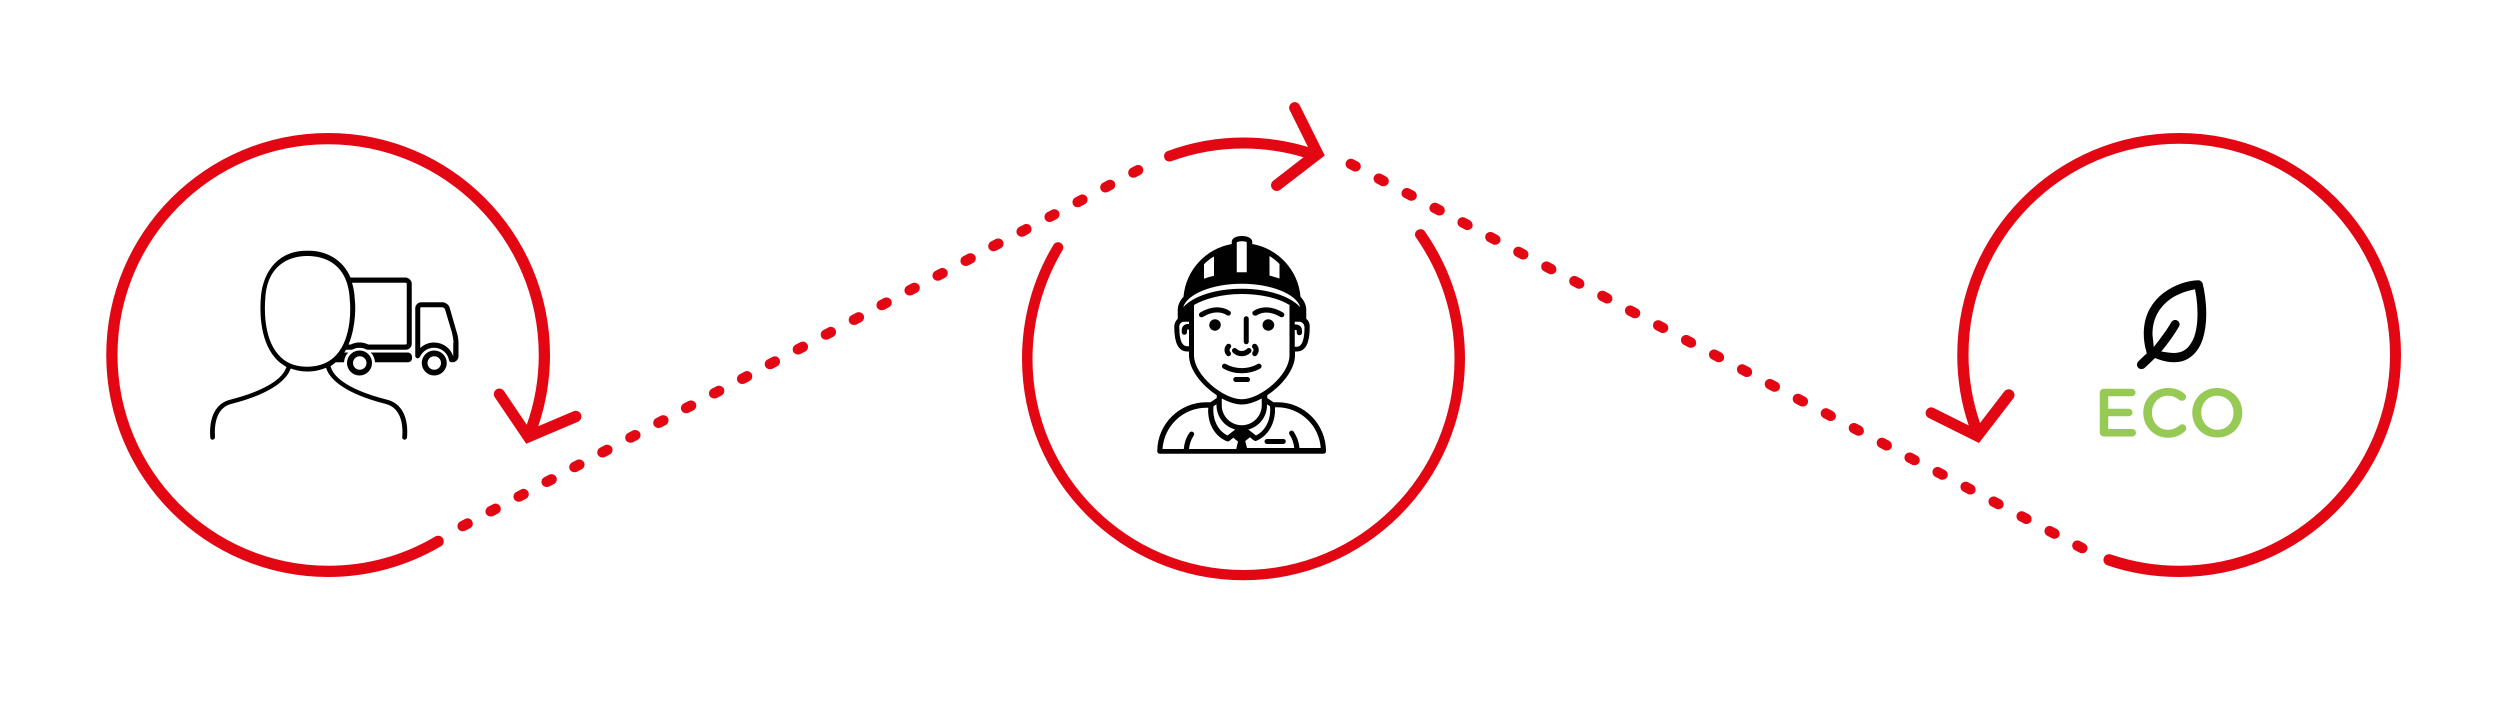 <?xml version="1.0" encoding="utf-8"?>
<!-- Generator: Adobe Illustrator 18.0.0, SVG Export Plug-In . SVG Version: 6.00 Build 0)  -->
<!DOCTYPE svg PUBLIC "-//W3C//DTD SVG 1.1//EN" "http://www.w3.org/Graphics/SVG/1.1/DTD/svg11.dtd">
<svg version="1.1" id="Livello_1" xmlns="http://www.w3.org/2000/svg" xmlns:xlink="http://www.w3.org/1999/xlink" x="0px" y="0px"
	 viewBox="0 0 1000 288.4" enable-background="new 0 0 1000 288.4" xml:space="preserve">
<path fill="#E30613" d="M215.5,142c0-46.5-37.8-84.3-84.3-84.3S47,95.6,47,142s37.8,84.3,84.3,84.3c15.1,0,29.9-4,42.8-11.7
	c1.1-0.6,2.5-0.3,3.1,0.8c0.6,1.1,0.3,2.5-0.8,3.1c-13.6,8-29.2,12.3-45.1,12.3c-49,0-88.8-39.8-88.8-88.8c0-49,39.8-88.8,88.8-88.8
	S220,93.1,220,142c0,9.8-1.6,19.4-4.7,28.5l14.1-6c1.1-0.5,2.5,0.1,3,1.2c0.5,1.1-0.1,2.5-1.2,3l-20.7,8.8l-12.6-18.6
	c-0.7-1-0.4-2.4,0.6-3.1c1-0.7,2.4-0.4,3.1,0.6l9.1,13.5C213.9,160.9,215.5,151.6,215.5,142z M566.9,92.1c-1,0.7-1.2,2-0.5,2.9
	c10,14.3,15.4,31.1,15.4,48.6c0,46.5-37.9,84.4-84.4,84.4c-46.5,0-84.4-37.9-84.4-84.4c0-15.4,4.2-30.4,12-43.5
	c0.6-1,0.3-2.3-0.7-2.9c-1-0.6-2.3-0.3-2.9,0.7c-8.3,13.7-12.6,29.5-12.6,45.6c0,48.9,39.8,88.6,88.6,88.6s88.6-39.8,88.6-88.6
	c0-18.4-5.6-36-16.1-51C569.2,91.6,567.9,91.4,566.9,92.1z M871.7,53.2c-49,0-88.8,39.8-88.8,88.8c0,9.7,1.5,19.2,4.6,28.2l-14-7
	c-1.1-0.6-2.5-0.1-3,1c-0.6,1.1-0.1,2.5,1,3l20.1,10l13.7-17.8c0.8-1,0.6-2.4-0.4-3.2c-1-0.8-2.4-0.6-3.2,0.4l-9.7,12.6
	c-3-8.8-4.6-18-4.6-27.4c0-46.5,37.8-84.3,84.3-84.3S956,95.6,956,142s-37.8,84.3-84.3,84.3c-9.3,0-18.5-1.5-27.3-4.5
	c-1.2-0.4-2.5,0.2-2.9,1.4c-0.4,1.2,0.2,2.5,1.4,2.9c9.2,3.2,18.9,4.7,28.7,4.7c49,0,88.8-39.8,88.8-88.8
	C960.5,93.1,920.7,53.2,871.7,53.2z M308.9,142.8l-1.9,1c-1,0.5-1.4,1.8-0.9,2.8c0.4,0.7,1.1,1.1,1.9,1.1c0.3,0,0.7-0.1,1-0.2l1.9-1
	c1-0.5,1.4-1.8,0.9-2.8C311.3,142.6,310,142.2,308.9,142.8z M320.1,136.9l-1.9,1c-1,0.5-1.4,1.8-0.9,2.8c0.4,0.7,1.1,1.1,1.9,1.1
	c0.3,0,0.7-0.1,1-0.2l1.9-1c1-0.5,1.4-1.8,0.9-2.8C322.4,136.7,321.1,136.3,320.1,136.9z M275.4,160.4l-1.9,1
	c-1,0.5-1.4,1.8-0.9,2.8c0.4,0.7,1.1,1.1,1.9,1.1c0.3,0,0.7-0.1,1-0.2l1.9-1c1-0.5,1.4-1.8,0.9-2.8
	C277.7,160.3,276.5,159.9,275.4,160.4z M286.6,154.5l-1.9,1c-1,0.5-1.4,1.8-0.9,2.8c0.4,0.7,1.1,1.1,1.9,1.1c0.3,0,0.7-0.1,1-0.2
	l1.9-1c1-0.5,1.4-1.8,0.9-2.8C288.9,154.4,287.6,154,286.6,154.5z M398.3,95.6l-1.9,1c-1,0.5-1.4,1.8-0.9,2.8
	c0.4,0.7,1.1,1.1,1.9,1.1c0.3,0,0.7-0.1,1-0.2l1.9-1c1-0.5,1.4-1.8,0.9-2.8C400.6,95.5,399.4,95.1,398.3,95.6z M297.8,148.7l-1.9,1
	c-1,0.5-1.4,1.8-0.9,2.8c0.4,0.7,1.1,1.1,1.9,1.1c0.3,0,0.7-0.1,1-0.2l1.9-1c1-0.5,1.4-1.8,0.9-2.8
	C300.1,148.5,298.8,148.1,297.8,148.7z M376,107.4l-1.9,1c-1,0.5-1.4,1.8-0.9,2.8c0.4,0.7,1.1,1.1,1.9,1.1c0.3,0,0.7-0.1,1-0.2
	l1.9-1c1-0.5,1.4-1.8,0.9-2.8C378.3,107.3,377,106.9,376,107.4z M342.5,125.1l-1.9,1c-1,0.5-1.4,1.8-0.9,2.8
	c0.4,0.7,1.1,1.1,1.9,1.1c0.3,0,0.7-0.1,1-0.2l1.9-1c1-0.5,1.4-1.8,0.9-2.8C344.8,124.9,343.5,124.6,342.5,125.1z M364.8,113.3
	l-1.9,1c-1,0.5-1.4,1.8-0.9,2.8c0.4,0.7,1.1,1.1,1.9,1.1c0.3,0,0.7-0.1,1-0.2l1.9-1c1-0.5,1.4-1.8,0.9-2.8
	C367.1,113.2,365.8,112.8,364.8,113.3z M353.6,119.2l-1.9,1c-1,0.5-1.4,1.8-0.9,2.8c0.4,0.7,1.1,1.1,1.9,1.1c0.3,0,0.7-0.1,1-0.2
	l1.9-1c1-0.5,1.4-1.8,0.9-2.8C355.9,119.1,354.7,118.7,353.6,119.2z M331.3,131l-1.9,1c-1,0.5-1.4,1.8-0.9,2.8
	c0.4,0.7,1.1,1.1,1.9,1.1c0.3,0,0.7-0.1,1-0.2l1.9-1c1-0.5,1.4-1.8,0.9-2.8C333.6,130.8,332.3,130.4,331.3,131z M419.8,88.8
	c0.3,0,0.7-0.1,1-0.2l1.9-1c1-0.5,1.4-1.8,0.9-2.8c-0.5-1-1.8-1.4-2.8-0.9l-1.9,1c-1,0.5-1.4,1.8-0.9,2.8
	C418.3,88.4,419,88.8,419.8,88.8z M197.2,201.7l-1.9,1c-1,0.5-1.4,1.8-0.9,2.8c0.4,0.7,1.1,1.1,1.9,1.1c0.3,0,0.7-0.1,1-0.2l1.9-1
	c1-0.5,1.4-1.8,0.9-2.8C199.5,201.5,198.2,201.1,197.2,201.7z M431,82.9c0.3,0,0.7-0.1,1-0.2l1.9-1c1-0.5,1.4-1.8,0.9-2.8
	c-0.5-1-1.8-1.4-2.8-0.9l-1.9,1c-1,0.5-1.4,1.8-0.9,2.8C429.5,82.5,430.2,82.9,431,82.9z M186,207.6l-1.9,1c-1,0.5-1.4,1.8-0.9,2.8
	c0.4,0.7,1.1,1.1,1.9,1.1c0.3,0,0.7-0.1,1-0.2l1.9-1c1-0.5,1.4-1.8,0.9-2.8C188.3,207.4,187.1,207,186,207.6z M453.3,71.1
	c0.3,0,0.7-0.1,1-0.2l1.9-1c1-0.5,1.4-1.8,0.9-2.8c-0.5-1-1.8-1.4-2.8-0.9l-1.9,1c-1,0.5-1.4,1.8-0.9,2.8
	C451.8,70.7,452.6,71.1,453.3,71.1z M264.3,166.3l-1.9,1c-1,0.5-1.4,1.8-0.9,2.8c0.4,0.7,1.1,1.1,1.9,1.1c0.3,0,0.7-0.1,1-0.2l1.9-1
	c1-0.5,1.4-1.8,0.9-2.8S265.3,165.8,264.3,166.3z M442.1,77c0.3,0,0.7-0.1,1-0.2l1.9-1c1-0.5,1.4-1.8,0.9-2.8
	c-0.5-1-1.8-1.4-2.8-0.9l-1.9,1c-1,0.5-1.4,1.8-0.9,2.8C440.7,76.6,441.4,77,442.1,77z M241.9,178.1l-1.9,1c-1,0.5-1.4,1.8-0.9,2.8
	c0.4,0.7,1.1,1.1,1.9,1.1c0.3,0,0.7-0.1,1-0.2l1.9-1c1-0.5,1.4-1.8,0.9-2.8C244.2,178,242.9,177.6,241.9,178.1z M253.1,172.2l-1.9,1
	c-1,0.5-1.4,1.8-0.9,2.8c0.4,0.7,1.1,1.1,1.9,1.1c0.3,0,0.7-0.1,1-0.2l1.9-1c1-0.5,1.4-1.8,0.9-2.8
	C255.4,172.1,254.1,171.7,253.1,172.2z M219.6,189.9l-1.9,1c-1,0.5-1.4,1.8-0.9,2.8c0.4,0.7,1.1,1.1,1.9,1.1c0.3,0,0.7-0.1,1-0.2
	l1.9-1c1-0.5,1.4-1.8,0.9-2.8C221.9,189.7,220.6,189.4,219.6,189.9z M230.7,184l-1.9,1c-1,0.5-1.4,1.8-0.9,2.8
	c0.4,0.7,1.1,1.1,1.9,1.1c0.3,0,0.7-0.1,1-0.2l1.9-1c1-0.5,1.4-1.8,0.9-2.8C233,183.9,231.8,183.5,230.7,184z M208.4,195.8l-1.9,1
	c-1,0.5-1.4,1.8-0.9,2.8c0.4,0.7,1.1,1.1,1.9,1.1c0.3,0,0.7-0.1,1-0.2l1.9-1c1-0.5,1.4-1.8,0.9-2.8
	C210.7,195.6,209.4,195.2,208.4,195.8z M387.2,101.5l-1.9,1c-1,0.5-1.4,1.8-0.9,2.8c0.4,0.7,1.1,1.1,1.9,1.1c0.3,0,0.7-0.1,1-0.2
	l1.9-1c1-0.5,1.4-1.8,0.9-2.8C389.5,101.4,388.2,101,387.2,101.5z M411.5,93.5c1-0.5,1.4-1.8,0.9-2.8c-0.5-1-1.8-1.4-2.8-0.9l-1.9,1
	c-1,0.5-1.4,1.8-0.9,2.8c0.4,0.7,1.1,1.1,1.9,1.1c0.3,0,0.7-0.1,1-0.2L411.5,93.5z M777.9,188l-1.9-1c-1-0.5-2.3-0.1-2.8,0.9
	c-0.5,1-0.1,2.3,0.9,2.8l1.9,1c0.3,0.2,0.6,0.2,1,0.2c0.8,0,1.5-0.4,1.9-1.1C779.4,189.9,779,188.6,777.9,188z M811.5,205.7l-1.9-1
	c-1-0.5-2.3-0.1-2.8,0.9c-0.5,1-0.1,2.3,0.9,2.8l1.9,1c0.3,0.2,0.6,0.2,1,0.2c0.8,0,1.5-0.4,1.9-1.1
	C812.9,207.5,812.5,206.2,811.5,205.7z M800.3,199.8l-1.9-1c-1-0.5-2.3-0.1-2.8,0.9c-0.5,1-0.1,2.3,0.9,2.8l1.9,1
	c0.3,0.2,0.6,0.2,1,0.2c0.8,0,1.5-0.4,1.9-1.1C801.7,201.6,801.3,200.3,800.3,199.8z M789.1,193.9l-1.9-1c-1-0.5-2.3-0.1-2.8,0.9
	c-0.5,1-0.1,2.3,0.9,2.8l1.9,1c0.3,0.2,0.6,0.2,1,0.2c0.8,0,1.5-0.4,1.9-1.1C790.5,195.7,790.1,194.5,789.1,193.9z M755.6,176.3
	l-1.9-1c-1-0.5-2.3-0.1-2.8,0.9c-0.5,1-0.1,2.3,0.9,2.8l1.9,1c0.3,0.2,0.6,0.2,1,0.2c0.8,0,1.5-0.4,1.9-1.1
	C757,178.1,756.6,176.8,755.6,176.3z M766.7,182.2l-1.9-1c-1-0.5-2.3-0.1-2.8,0.9c-0.5,1-0.1,2.3,0.9,2.8l1.9,1
	c0.3,0.2,0.6,0.2,1,0.2c0.8,0,1.5-0.4,1.9-1.1C768.2,184,767.8,182.7,766.7,182.2z M539.3,67.4l1.9,1c0.3,0.2,0.6,0.2,1,0.2
	c0.8,0,1.5-0.4,1.9-1.1c0.5-1,0.1-2.3-0.9-2.8l-1.9-1c-1-0.5-2.3-0.1-2.8,0.9C537.9,65.6,538.3,66.8,539.3,67.4z M561.7,79.1l1.9,1
	c0.3,0.2,0.6,0.2,1,0.2c0.8,0,1.5-0.4,1.9-1.1c0.5-1,0.1-2.3-0.9-2.8l-1.9-1c-1-0.5-2.3-0.1-2.8,0.9
	C560.3,77.3,560.6,78.6,561.7,79.1z M822.7,211.6l-1.9-1c-1-0.5-2.3-0.1-2.8,0.9c-0.5,1-0.1,2.3,0.9,2.8l1.9,1
	c0.3,0.2,0.6,0.2,1,0.2c0.8,0,1.5-0.4,1.9-1.1C824.1,213.4,823.7,212.1,822.7,211.6z M550.5,73.3l1.9,1c0.3,0.2,0.6,0.2,1,0.2
	c0.8,0,1.5-0.4,1.9-1.1c0.5-1,0.1-2.3-0.9-2.8l-1.9-1c-1-0.5-2.3-0.1-2.8,0.9C549.1,71.4,549.5,72.7,550.5,73.3z M572.9,85l1.9,1
	c0.3,0.2,0.6,0.2,1,0.2c0.8,0,1.5-0.4,1.9-1.1c0.5-1,0.1-2.3-0.9-2.8l-1.9-1c-1-0.5-2.3-0.1-2.8,0.9C571.4,83.2,571.8,84.5,572.9,85
	z M744.4,170.4l-1.9-1c-1-0.5-2.3-0.1-2.8,0.9c-0.5,1-0.1,2.3,0.9,2.8l1.9,1c0.3,0.2,0.6,0.2,1,0.2c0.8,0,1.5-0.4,1.9-1.1
	C745.8,172.2,745.4,171,744.4,170.4z M833.8,217.4l-1.9-1c-1-0.5-2.3-0.1-2.8,0.9c-0.5,1-0.1,2.3,0.9,2.8l1.9,1
	c0.3,0.2,0.6,0.2,1,0.2c0.8,0,1.5-0.4,1.9-1.1C835.3,219.2,834.9,218,833.8,217.4z M710.8,152.8l-1.9-1c-1-0.5-2.3-0.1-2.8,0.9
	c-0.5,1-0.1,2.3,0.9,2.8l1.9,1c0.3,0.2,0.6,0.2,1,0.2c0.8,0,1.5-0.4,1.9-1.1C712.3,154.6,711.9,153.3,710.8,152.8z M610.2,99.9
	l-1.9-1c-1-0.5-2.3-0.1-2.8,0.9c-0.5,1-0.1,2.3,0.9,2.8l1.9,1c0.3,0.2,0.6,0.2,1,0.2c0.8,0,1.5-0.4,1.9-1.1
	C611.6,101.7,611.3,100.4,610.2,99.9z M621.4,105.8l-1.9-1c-1-0.5-2.3-0.1-2.8,0.9c-0.5,1-0.1,2.3,0.9,2.8l1.9,1
	c0.3,0.2,0.6,0.2,1,0.2c0.8,0,1.5-0.4,1.9-1.1C622.8,107.6,622.4,106.3,621.4,105.8z M632.6,111.6l-1.9-1c-1-0.5-2.3-0.1-2.8,0.9
	c-0.5,1-0.1,2.3,0.9,2.8l1.9,1c0.3,0.2,0.6,0.2,1,0.2c0.8,0,1.5-0.4,1.9-1.1C634,113.5,633.6,112.2,632.6,111.6z M643.8,117.5
	l-1.9-1c-1-0.5-2.3-0.1-2.8,0.9c-0.5,1-0.1,2.3,0.9,2.8l1.9,1c0.3,0.2,0.6,0.2,1,0.2c0.8,0,1.5-0.4,1.9-1.1
	C645.2,119.3,644.8,118.1,643.8,117.5z M587.9,88.1l-1.9-1c-1-0.5-2.3-0.1-2.8,0.9c-0.5,1-0.1,2.3,0.9,2.8l1.9,1
	c0.3,0.2,0.6,0.2,1,0.2c0.8,0,1.5-0.4,1.9-1.1C589.3,90,588.9,88.7,587.9,88.1z M599,94l-1.9-1c-1-0.5-2.3-0.1-2.8,0.9
	c-0.5,1-0.1,2.3,0.9,2.8l1.9,1c0.3,0.2,0.6,0.2,1,0.2c0.8,0,1.5-0.4,1.9-1.1C600.5,95.8,600.1,94.6,599,94z M733.2,164.5l-1.9-1
	c-1-0.5-2.3-0.1-2.8,0.9c-0.5,1-0.1,2.3,0.9,2.8l1.9,1c0.3,0.2,0.6,0.2,1,0.2c0.8,0,1.5-0.4,1.9-1.1
	C734.6,166.4,734.2,165.1,733.2,164.5z M699.7,146.9l-1.9-1c-1-0.5-2.3-0.1-2.8,0.9c-0.5,1-0.1,2.3,0.9,2.8l1.9,1
	c0.3,0.2,0.6,0.2,1,0.2c0.8,0,1.5-0.4,1.9-1.1C701.1,148.7,700.7,147.4,699.7,146.9z M688.5,141l-1.9-1c-1-0.5-2.3-0.1-2.8,0.9
	c-0.5,1-0.1,2.3,0.9,2.8l1.9,1c0.3,0.2,0.6,0.2,1,0.2c0.8,0,1.5-0.4,1.9-1.1C689.9,142.8,689.5,141.6,688.5,141z M722,158.7l-1.9-1
	c-1-0.5-2.3-0.1-2.8,0.9c-0.5,1-0.1,2.3,0.9,2.8l1.9,1c0.3,0.2,0.6,0.2,1,0.2c0.8,0,1.5-0.4,1.9-1.1
	C723.5,160.5,723.1,159.2,722,158.7z M666.1,129.3l-1.9-1c-1-0.5-2.3-0.1-2.8,0.9c-0.5,1-0.1,2.3,0.9,2.8l1.9,1
	c0.3,0.2,0.6,0.2,1,0.2c0.8,0,1.5-0.4,1.9-1.1C667.6,131.1,667.2,129.8,666.1,129.3z M677.3,135.2l-1.9-1c-1-0.5-2.3-0.1-2.8,0.9
	c-0.5,1-0.1,2.3,0.9,2.8l1.9,1c0.3,0.2,0.6,0.2,1,0.2c0.8,0,1.5-0.4,1.9-1.1C678.7,137,678.3,135.7,677.3,135.2z M654.9,123.4
	l-1.9-1c-1-0.5-2.3-0.1-2.8,0.9c-0.5,1-0.1,2.3,0.9,2.8l1.9,1c0.3,0.2,0.6,0.2,1,0.2c0.8,0,1.5-0.4,1.9-1.1
	C656.4,125.2,656,123.9,654.9,123.4z M467.7,64.6c0.3,0,0.5,0,0.8-0.1c9.2-3.4,19-5.1,28.9-5.1c8.2,0,16.3,1.2,24,3.5l-12.1,9.4
	c-1,0.8-1.2,2.2-0.4,3.2c0.4,0.6,1.1,0.9,1.8,0.9c0.5,0,1-0.2,1.4-0.5l17.8-13.7l-10-20.1c-0.6-1.1-1.9-1.6-3-1
	c-1.1,0.6-1.6,1.9-1,3l7.3,14.7c-8.3-2.5-16.9-3.8-25.7-3.8c-10.5,0-20.7,1.8-30.4,5.4c-1.2,0.4-1.8,1.7-1.3,2.9
	C465.9,64,466.8,64.6,467.7,64.6z"/>
<path fill="#96CA55" d="M839.9,172.9v-15.7c0-1,0.7-1.7,1.7-1.7h11.1c0.8,0,1.5,0.7,1.5,1.5c0,0.8-0.7,1.5-1.5,1.5h-9.4v5h8.2
	c0.8,0,1.5,0.7,1.5,1.5c0,0.8-0.7,1.5-1.5,1.5h-8.2v5.1h9.6c0.8,0,1.5,0.7,1.5,1.5c0,0.8-0.7,1.5-1.5,1.5h-11.2
	C840.6,174.6,839.9,173.9,839.9,172.9z M857.3,165.1L857.3,165.1c0-5.5,4.1-9.9,9.9-9.9c2.9,0,4.9,0.9,6.5,2.2
	c0.4,0.3,0.7,0.7,0.7,1.3c0,0.9-0.7,1.6-1.7,1.6c-0.5,0-0.8-0.2-1-0.3c-1.3-1.1-2.7-1.7-4.6-1.7c-3.6,0-6.3,3-6.3,6.7v0.1
	c0,3.7,2.6,6.8,6.3,6.8c2,0,3.4-0.7,4.8-1.8c0.2-0.2,0.6-0.4,1-0.4c0.8,0,1.6,0.7,1.6,1.6c0,0.5-0.2,0.9-0.5,1.2
	c-1.8,1.6-3.8,2.6-6.9,2.6C861.5,175,857.3,170.6,857.3,165.1z M876.9,165.1L876.9,165.1c0-5.4,4.1-9.9,10-9.9s10,4.4,10,9.8v0.1
	c0,5.4-4.1,9.9-10,9.9C881,175,876.9,170.5,876.9,165.1z M893.4,165.1L893.4,165.1c0-3.8-2.7-6.8-6.5-6.8c-3.8,0-6.4,3-6.4,6.7v0.1
	c0,3.7,2.7,6.8,6.5,6.8S893.4,168.8,893.4,165.1z"/>
<path fill="#010101" d="M501.1,125.8c-0.3-0.5-0.2-1.1,0.3-1.4c1.5-1,5.7-3,11.8,0.6c0.5,0.3,0.7,0.9,0.4,1.4
	c-0.2,0.3-0.5,0.5-0.9,0.5c-0.2,0-0.4,0-0.5-0.1c-4.9-2.9-8.1-1.6-9.6-0.6C502.1,126.4,501.4,126.2,501.1,125.8z M507.3,127.7
	c-1.3,0-2.3,1.1-2.3,2.3c0,1.3,1.1,2.3,2.3,2.3c1.3,0,2.4-1.1,2.4-2.3C509.7,128.8,508.6,127.7,507.3,127.7z M501.2,142.2
	c0.2,0.2,0.5,0.3,0.7,0.3c0.3,0,0.5-0.1,0.7-0.3c0.6-0.6,0.9-1.4,0.9-2.2c0-0.8-0.3-1.6-0.9-2.2c-0.4-0.4-1.1-0.4-1.5,0
	c-0.4,0.4-0.4,1.1,0,1.5c0.2,0.2,0.3,0.4,0.3,0.7c0,0.3-0.1,0.5-0.3,0.7C500.8,141.1,500.8,141.8,501.2,142.2z M513.3,175.6h-6.5
	c-0.6,0-1,0.5-1,1c0,0.6,0.5,1,1,1h6.5c0.6,0,1-0.5,1-1C514.4,176,513.9,175.6,513.3,175.6z M498.5,137.7c0.6,0,1-0.5,1-1v-9.2
	c0-0.6-0.5-1-1-1c-0.6,0-1,0.5-1,1v9.2C497.5,137.2,497.9,137.7,498.5,137.7z M504.1,147.4c0.5-0.3,0.7-0.9,0.4-1.4
	c-0.3-0.5-0.9-0.7-1.4-0.4c-3.9,2.2-8.8,2.2-12.8,0c-0.5-0.3-1.1-0.1-1.4,0.4c-0.3,0.5-0.1,1.1,0.4,1.4c2.3,1.3,4.8,1.9,7.4,1.9
	C499.2,149.3,501.8,148.7,504.1,147.4z M530.4,180.5c0,0.3-0.1,0.5-0.3,0.7c-0.2,0.2-0.5,0.3-0.7,0.3h-65.5c-0.6,0-1-0.5-1-1
	c0-10.8,8.8-19.6,19.6-19.6h1.7l2.5-1.7v-1.1c-5.9-3.9-11.1-10.2-11.1-16v-1.5h-0.6c-3.6,0-5.3-3.2-5.3-10c0-1.2,0.6-2.3,1.4-3.1
	v-3.5c0-1.9,0.8-3.7,2.3-5.3c0.9-10.7,9-19.3,19.3-21.1v-0.9c0-1.4,1.7-2.3,4.1-2.3c2.4,0,4.1,1,4.1,2.3v0.9
	c10.3,1.8,18.4,10.4,19.3,21.1c1.5,1.6,2.3,3.4,2.3,5.3v3.5c0.9,0.7,1.4,1.8,1.4,3.1c0,6.8-1.7,10-5.3,10h-0.6v1.5
	c0,5.7-5.2,12.1-11.1,16v1.1l2.5,1.7h1.7C521.7,160.9,530.4,169.7,530.4,180.5z M506.8,161.7v0.4c0,4.7-3.2,8.6-7.5,9.7
	c0.3,0.2,2.6,2,3.1,2.4c4.5-2.3,6.1-7.5,5.6-11.7L506.8,161.7z M519.8,128.7h-1.9v1.1h0.4c1.5,0,2.5,1,2.5,2.5c0,0.3,0,0.8,0,0.8
	c0,0.5-0.5,1-1,1c0,0-0.1,0-0.1,0c-0.6,0-1-0.5-1-1.1c0,0,0-0.4,0-0.6c0-0.4-0.1-0.4-0.4-0.4h-0.4v6.7h0.6c0.9,0,3.3,0,3.3-7.9
	C521.7,129.6,520.8,128.7,519.8,128.7z M507.8,110.2c1.4,0.4,2.8,0.8,4,1.2l0-5.8c-1.2-1.2-2.5-2.3-4-3.2V110.2z M494.7,96.9l0,12
	c0.7,0,1.3,0,2,0c0.7,0,1.3,0,2,0v-12c-0.2-0.2-0.9-0.4-2-0.4C495.6,96.5,494.9,96.8,494.7,96.9z M481.6,105.7l0,5.8
	c1.2-0.5,2.6-0.9,4-1.2v-7.7C484.1,103.4,482.8,104.5,481.6,105.7z M475.5,128.7h-1.9c-1.1,0-1.9,0.9-1.9,1.9c0,7.9,2.4,7.9,3.3,7.9
	h0.6v-6.7h-0.4c-0.3,0-0.4,0-0.4,0.4c0,0.2,0,0.6,0,0.6c0,0.6-0.4,1.1-1,1.1c0,0-0.1,0-0.1,0c-0.5,0-1-0.4-1-1c0,0,0-0.4,0-0.8
	c0-1.5,1-2.5,2.5-2.5h0.4V128.7z M496.7,115.5c10.6,0,19.4,3,23.4,7.4c-1.4-5.2-11.5-9.4-23.4-9.4c-11.9,0-22,4.2-23.4,9.4
	C477.2,118.5,486.1,115.5,496.7,115.5z M496.7,159.7c7.4,0,19.1-9.6,19.1-17.6V122c-4.3-2.7-11.3-4.4-19.1-4.4
	c-7.7,0-14.7,1.8-19.1,4.4l0,20.1C477.6,150.1,489.3,159.7,496.7,159.7z M491,174.2c0.6-0.5,1.5-1.2,3.1-2.4
	c-4.3-1.1-7.5-5.1-7.5-9.7v-0.4l-1.2,0.8C484.9,166.7,486.5,172,491,174.2z M495.2,176.6l-1.9-1.5c-0.8,0.6-1.4,1.1-1.5,1.2
	c0,0,0,0-0.1,0.1c-0.3,0.2-0.7,0.2-1,0.1c-5.7-2.4-7.8-8.4-7.4-13.4h-0.8c-9.3,0-16.9,7.3-17.5,16.5h8.5c0.2-2.3,0.9-4.6,2.3-6.5
	c0.3-0.5,1-0.6,1.4-0.3c0.5,0.3,0.6,1,0.3,1.4c-1.1,1.6-1.7,3.5-1.9,5.4h18.9L495.2,176.6z M496.7,170.1c4.4,0,8-3.6,8-8v-2.7
	c-2.8,1.5-5.6,2.4-8,2.4c-2.4,0-5.2-0.9-8-2.4v2.7C488.7,166.5,492.3,170.1,496.7,170.1z M528.3,179.4c-0.5-9.2-8.2-16.5-17.5-16.5
	h-0.8c0.3,5-1.8,11-7.4,13.4c-0.1,0.1-0.3,0.1-0.4,0.1c-0.2,0-0.4-0.1-0.6-0.2c0,0,0,0-0.1-0.1c-0.1,0-0.7-0.5-1.5-1.2l-1.9,1.5
	l0.7,2.8h18.9c-0.2-1.9-0.8-3.8-1.9-5.4c-0.3-0.5-0.2-1.1,0.3-1.4c0.5-0.3,1.1-0.2,1.4,0.3c1.3,2,2.1,4.2,2.3,6.5v0H528.3z
	 M500,151.8c0-0.6-0.5-1-1-1h-4.7c-0.6,0-1,0.5-1,1c0,0.6,0.5,1,1,1h4.7C499.6,152.9,500,152.4,500,151.8z M492.2,137.8
	c-0.4-0.4-1.1-0.4-1.5,0c-0.6,0.6-0.9,1.4-0.9,2.2c0,0.8,0.3,1.6,0.9,2.2c0.2,0.2,0.5,0.3,0.7,0.3s0.5-0.1,0.7-0.3
	c0.4-0.4,0.4-1.1,0-1.5c-0.2-0.2-0.3-0.4-0.3-0.7c0-0.3,0.1-0.5,0.3-0.7C492.6,138.9,492.6,138.2,492.2,137.8z M496.7,142.5
	c1.3,0,2.6-0.5,3.6-1.5c0.4-0.4,0.4-1.1,0-1.5c-0.4-0.4-1.1-0.4-1.5,0c-1.2,1.2-3.1,1.2-4.2,0c-0.4-0.4-1.1-0.4-1.5,0
	c-0.4,0.4-0.4,1.1,0,1.5C494.1,142,495.4,142.5,496.7,142.5z M486,127.7c-1.3,0-2.3,1.1-2.3,2.3c0,1.3,1.1,2.3,2.3,2.3
	s2.3-1.1,2.3-2.3C488.4,128.8,487.3,127.7,486,127.7z M490.8,126.1c0.5,0.3,1.1,0.2,1.4-0.3s0.2-1.1-0.3-1.4c-1.5-1-5.7-3-11.8,0.6
	c-0.5,0.3-0.7,0.9-0.4,1.4c0.2,0.3,0.5,0.5,0.9,0.5c0.2,0,0.4,0,0.5-0.1C486.3,123.7,489.6,125.3,490.8,126.1z M882.5,125.6
	c0,3.8-0.5,7.2-1.4,10c-1.1,3.4-2.9,5.9-5.3,7.5c-1.7,1.2-3.9,1.8-6.2,1.8c-2,0-4.2-0.4-6.6-1.3l-1-0.4l-0.7,0.7
	c-1.2,1.2-2.4,2.3-3.5,3.3c-0.7,0.6-1.9,0.6-2.5-0.1c-0.7-0.7-0.7-1.9,0.1-2.6l0.8-0.8c0.6-0.6,1.2-1.1,1.8-1.7l0.7-0.6l-0.2-0.9
	c-0.7-2.4-1-4.8-1-7.1c0-3.6,0.8-7,2.4-9.9c1.4-2.5,3.4-4.8,5.9-6.6c4-2.9,9.1-4.7,13.5-4.8c0.3,0,0.6,0.1,0.8,0.2l0.3,0.2
	c0.1,0.1,0.2,0.2,0.2,0.2c0,0,0,0,0,0c0.2,0.2,0.3,0.4,0.4,0.5c0,0.1,0,0.1,0.1,0.2l0,0.2C881.8,116.4,882.5,120.7,882.5,125.6z
	 M879,125.6c0-2.5-0.2-5.4-0.7-8.2l-0.3-1.7l-1.7,0.4c-1.9,0.4-3.7,1.1-5.4,1.9c-2.5,1.2-5.8,3.5-7.9,7.3c-1.3,2.4-2,5.1-2,8.2
	c0,0.5,0,0.9,0.1,1.4l0.4,3.9l2.4-3.1c1.8-2.4,3.3-4.5,4.6-6.8c0.5-0.8,1.6-1.2,2.4-0.7c0.9,0.5,1.2,1.6,0.7,2.4
	c-1.6,2.8-3.4,5.3-5.4,7.9l-1.7,2.1l2.7,0.4c0.8,0.1,1.7,0.2,2.5,0.2c0,0,0,0,0,0c1.7-0.1,3-0.4,4.2-1.2c1.1-0.7,2-1.8,2.8-3.2
	C878.2,134.4,879,130.2,879,125.6z M164.7,113.5v24c0,1.3-1.1,2.4-2.4,2.4h-15.2c-0.2,0-0.3,0-0.5-0.1c-1.7-0.9-3.9-0.9-5.6,0
	c-0.1,0.1-0.3,0.1-0.5,0.1h-2.1c-0.2,0.4-0.4,0.7-0.7,1.1h1.6c-1,1-1.6,2.4-1.7,3.9h-3.3c-0.5,0.4-1,0.8-1.4,1.1l-0.7,0.5l0.3,0.8
	c0.8,2.3,4.5,8.1,22.4,12.6c5.7,1.4,8.6,7,7.9,15.1c0,0.4-0.5,0.9-1,0.9v1.1l0-1.1c-0.3,0-0.5-0.2-0.7-0.4c-0.1-0.1-0.3-0.3-0.2-0.7
	c0.3-3.4,0.2-11.4-6.5-13.2c-17.5-4.4-22.3-10.4-23.6-13.5l-0.4-1l-1,0.4c-2,0.7-4,1.1-6,1.1h-0.7c-1.8,0-3.6-0.3-5.5-0.9l-0.9-0.3
	l-0.4,0.9c-1.4,3.1-6.2,8.9-23.5,13.3c-4.6,1.2-6.9,5.9-6.4,13.2c0,0.3-0.1,0.5-0.2,0.7c-0.2,0.2-0.4,0.3-0.7,0.4
	c-0.6,0-1-0.4-1-0.9c-0.6-8.2,2.3-13.7,7.9-15.1c16.4-4.2,21-9.4,22.2-12.2l0.4-0.9l-0.8-0.5c-1.6-1-2.7-1.9-3.7-3.1
	c-6.8-7.7-6-20.9-5.8-23.6c0.4-8.9,5.5-19.3,18.3-19.3c0.2,0,0.4,0,0.6,0c0.2,0,0.3,0,0.5,0c6.1,0,13.2,3,16.5,10.7h22.2
	C163.6,111.2,164.7,112.2,164.7,113.5z M134.6,141.9c6.3-7,5.6-19.6,5.3-22l0-0.2c-0.4-7.4-3.1-12.5-8.2-15.3c-3.4-1.8-7-2-8.4-2
	l-0.2,0h-0.2h-0.3c-1.4,0-4.9,0.2-8.3,2c-5.1,2.8-7.9,7.9-8.2,15.3l0,0.1c-0.2,2.4-1,15,5.2,22c2.8,3.3,6.6,4.9,11.6,4.9h0.1h0
	C128,146.6,131.8,145,134.6,141.9z M162.7,113.5c0-0.2-0.2-0.4-0.4-0.4h-21.5c0.6,1.9,1,4.1,1.1,6.5l0,0.1
	c0.3,1.7,0.7,10.6-2.5,18.1h0.9c2.2-1.1,4.8-1.1,7,0h15c0.2,0,0.4-0.2,0.4-0.4V113.5z M163.1,141h-14.8c1,1,1.6,2.4,1.7,3.9h13.2
	c0.9,0,1.6-0.7,1.6-1.6v-0.8C164.7,141.7,164,141,163.1,141z M183.4,137.2v5.3c0,1.3-1.1,2.4-2.4,2.4h-0.4c-0.5,0-0.9-0.3-1-0.8
	c-0.5-2.9-3-5-6-5c-2.4,0-4.6,1.4-5.6,3.6c-0.2,0.4-0.7,0.7-1.1,0.6c-0.5-0.1-0.8-0.5-0.8-1v-19c0-1.3,1.1-2.4,2.4-2.4h8.4
	c1.3,0,2.7,1,3,2.3l2.7,9.4C183.1,133.8,183.4,135.9,183.4,137.2z M181.4,137.2c0-1.1-0.3-3-0.6-4.1l-2.8-9.4
	c-0.1-0.4-0.7-0.8-1.1-0.8h-8.4c-0.2,0-0.4,0.2-0.4,0.4v15.9c1.5-1.4,3.4-2.2,5.5-2.2c3.6,0,6.7,2.3,7.7,5.6c0-0.1,0-0.1,0-0.2
	V137.2z M148.8,145.2c0,2.7-2.2,5-5,5c-2.7,0-5-2.2-5-5c0-2.7,2.2-5,5-5C146.6,140.2,148.8,142.4,148.8,145.2z M146.6,145.2
	c0-1.5-1.2-2.7-2.7-2.7c-1.5,0-2.7,1.2-2.7,2.7c0,1.5,1.2,2.7,2.7,2.7C145.4,147.9,146.6,146.7,146.6,145.2z M178.7,145.2
	c0,2.7-2.2,5-5,5c-2.7,0-5-2.2-5-5c0-2.7,2.2-5,5-5C176.4,140.2,178.7,142.4,178.7,145.2z M176.4,145.2c0-1.5-1.2-2.7-2.7-2.7
	c-1.5,0-2.7,1.2-2.7,2.7c0,1.5,1.2,2.7,2.7,2.7C175.2,147.9,176.4,146.7,176.4,145.2z"/>
</svg>
